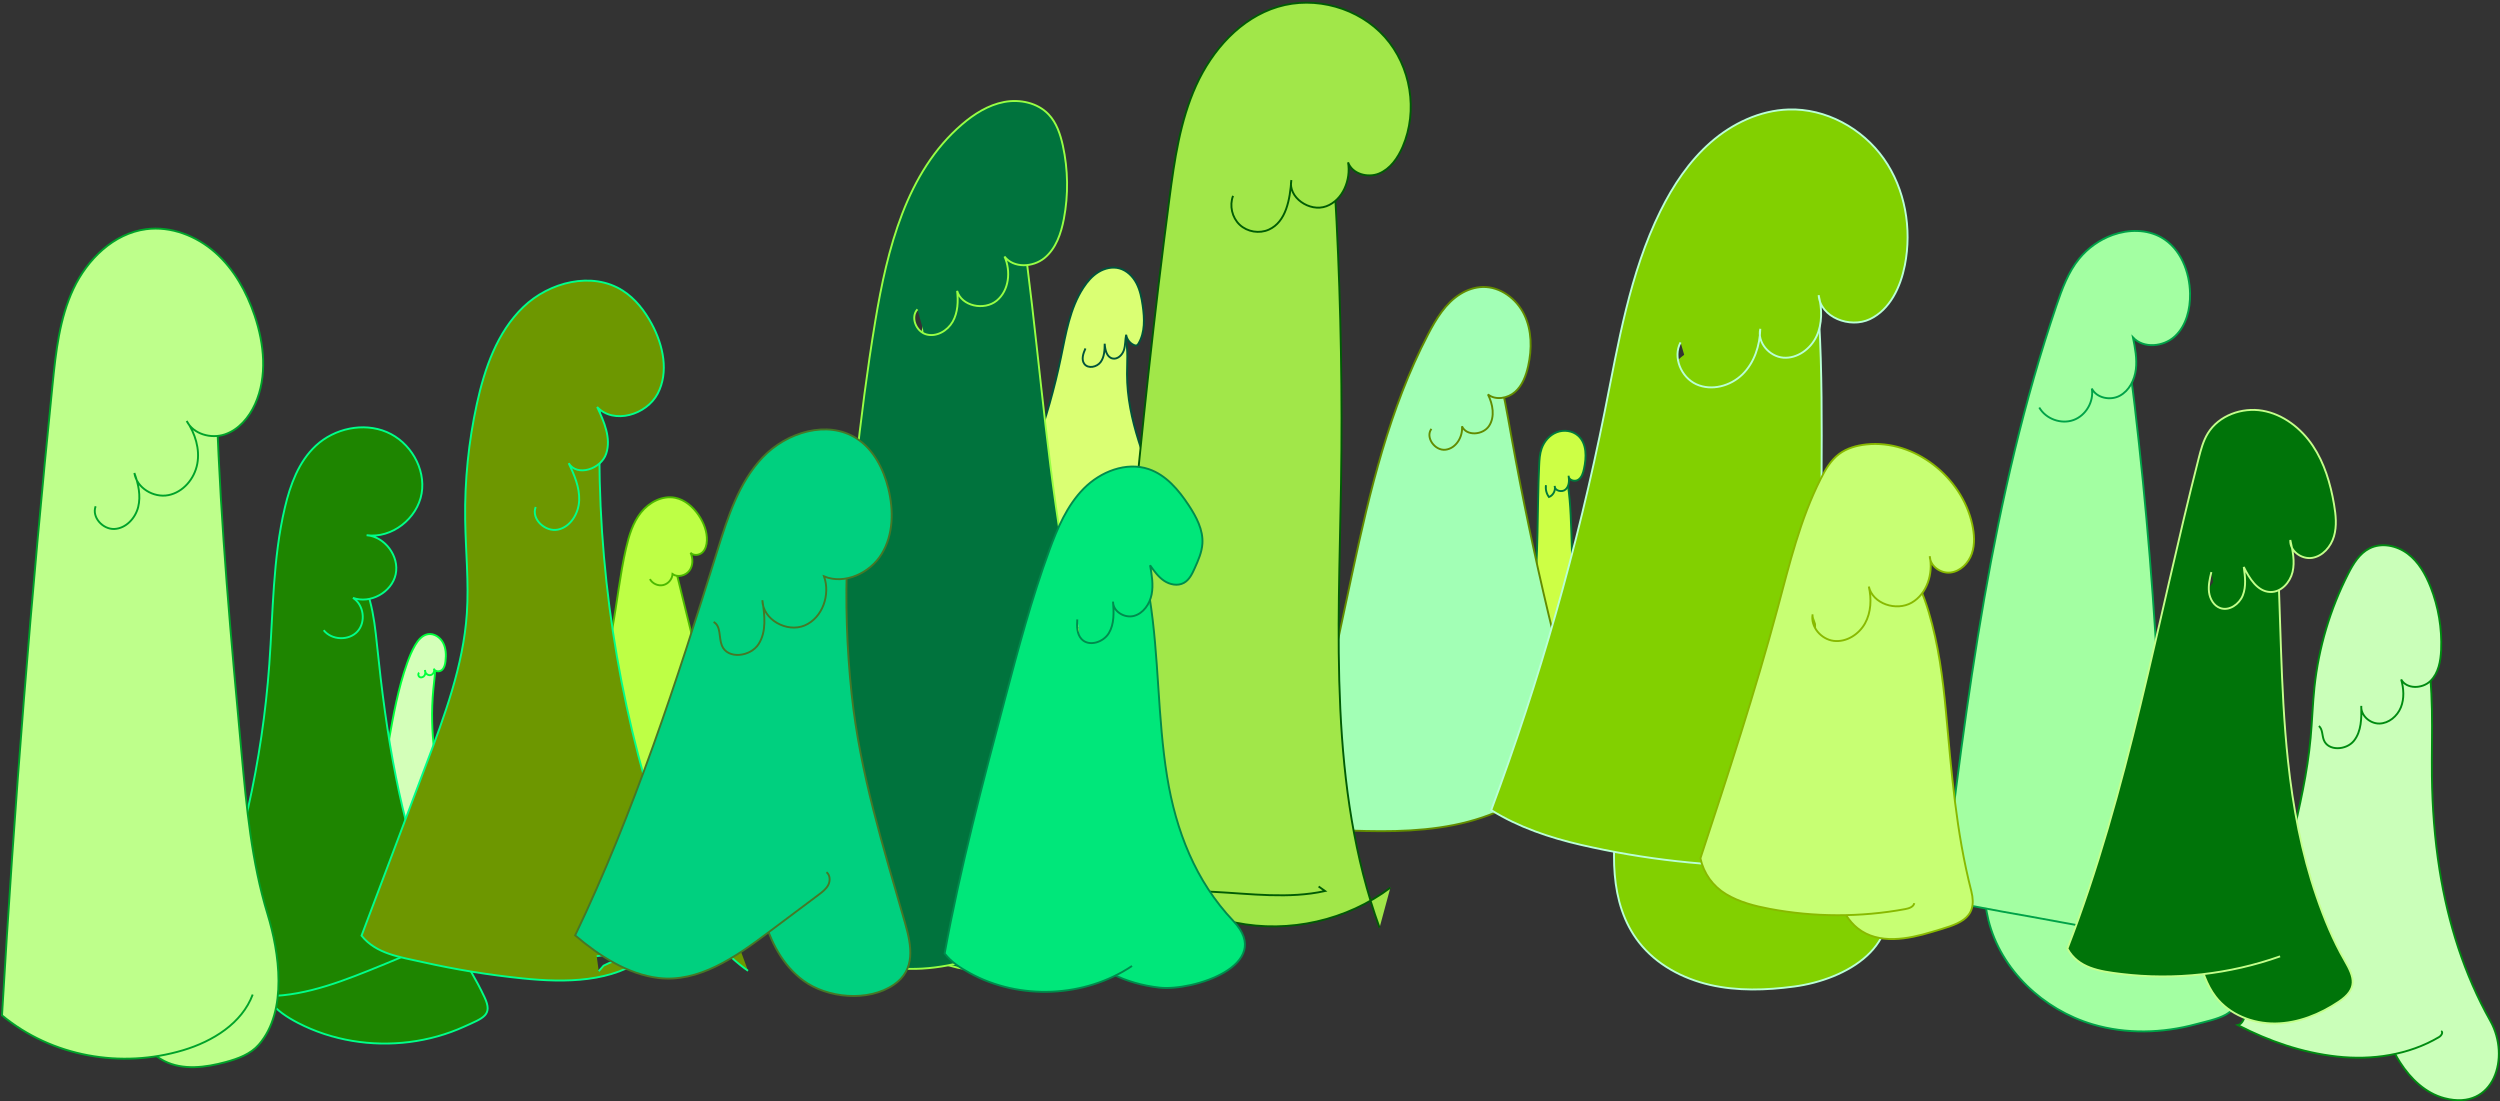 <?xml version="1.0" encoding="UTF-8"?>
<svg width="1303px" height="574px" viewBox="0 0 1303 574" version="1.1" xmlns="http://www.w3.org/2000/svg" xmlns:xlink="http://www.w3.org/1999/xlink">
    <rect x="0" y="0" width="1303" height="574" fill="#333333" stroke="none"/>
    <title>Group 13</title>
    <g id="1.0-–-Landing-Page" stroke="none" stroke-width="1" fill="none" fill-rule="evenodd">
        <g id="Home-–-Landing-Page-V1" transform="translate(-86, -10014)">
            <g id="LIP-TIDE-WORLD" transform="translate(0, 9636.263)">
                <g transform="translate(-654, -69.129)" id="Group-56">
                    <g transform="translate(741.046, 448.264)" id="Group-13">
                        <path d="M288.992,384.294 C289.075,383.794 289.159,383.294 289.242,382.794" id="Stroke-44" stroke="#4CB900"></path>
                        <path d="M381.988,453.452 C385.776,436.809 381.678,419.502 377.596,402.929 C368.688,366.769 359.781,330.61 350.873,294.451 C350.649,293.545 350.416,292.615 349.875,291.854 C348.142,289.419 344.062,290.05 342.104,292.306 C340.147,294.564 339.735,297.733 339.411,300.703 C334.774,343.213 332.168,385.776 328.957,428.396 C327.471,448.106 316.293,485.257 347.837,484.871 C365.12,484.659 378.351,469.44 381.988,453.452" id="Fill-46" fill="#BEFF45"></path>
                        <path d="M381.988,453.452 C385.776,436.809 381.678,419.502 377.596,402.929 C368.688,366.769 359.781,330.61 350.873,294.451 C350.649,293.545 350.416,292.615 349.875,291.854 C348.142,289.419 344.062,290.05 342.104,292.306 C340.147,294.564 339.735,297.733 339.411,300.703 C334.774,343.213 332.168,385.776 328.957,428.396 C327.471,448.106 316.293,485.257 347.837,484.871 C365.12,484.659 378.351,469.44 381.988,453.452 Z" id="Stroke-48" stroke="#4CB900"></path>
                        <path d="M334.894,299.097 C333.584,301.398 332.477,304.119 333.297,306.637 C333.603,307.576 334.163,308.417 334.815,309.16 C335.839,310.323 337.142,311.285 338.639,311.683 C340.137,312.08 341.839,311.855 343.049,310.887 C343.715,310.354 344.204,309.629 344.582,308.865 C347.766,302.416 339.728,290.604 334.894,299.097" id="Fill-50" fill="#BEFF45"></path>
                        <path d="M337.687,300.427 C338.982,302.796 341.926,304.134 344.563,303.552 C347.2,302.969 349.306,300.515 349.482,297.821 C352.178,299.701 356.251,298.693 358.23,296.068 C360.209,293.442 360.249,289.687 358.882,286.697 C360.412,288.359 363.314,288.074 364.983,286.553 C366.653,285.031 367.284,282.66 367.377,280.403 C367.573,275.662 365.742,271.012 363.076,267.087 C360.151,262.783 355.941,259.058 350.837,258.049 C344.165,256.728 337.257,260.401 333.021,265.724 C328.786,271.047 326.761,277.769 325.236,284.399 C322.037,298.307 320.631,312.561 318.023,326.591 C315.859,338.236 312.867,349.726 309.075,360.946 C305.944,370.208 302.274,379.278 298.605,388.341 C297.466,391.156 296.327,393.971 295.187,396.786 C296.166,398.042 297.437,398.133 298.998,398.449 C315.235,401.736 331.942,405.031 348.25,402.115 C354.61,400.979 360.943,398.823 365.939,394.728" id="Fill-52" fill="#BEFF45"></path>
                        <path d="M337.687,300.427 C338.982,302.796 341.926,304.134 344.563,303.552 C347.2,302.969 349.306,300.515 349.482,297.821 C352.178,299.701 356.251,298.693 358.23,296.068 C360.209,293.442 360.249,289.687 358.882,286.697 C360.412,288.359 363.314,288.074 364.983,286.553 C366.653,285.031 367.284,282.66 367.377,280.403 C367.573,275.662 365.742,271.012 363.076,267.087 C360.151,262.783 355.941,259.058 350.837,258.049 C344.165,256.728 337.257,260.401 333.021,265.724 C328.786,271.047 326.761,277.769 325.236,284.399 C322.037,298.307 320.631,312.561 318.023,326.591 C315.859,338.236 312.867,349.726 309.075,360.946 C305.944,370.208 302.274,379.278 298.605,388.341 C297.466,391.156 296.327,393.971 295.187,396.786 C296.166,398.042 297.437,398.133 298.998,398.449 C315.235,401.736 331.942,405.031 348.25,402.115 C354.61,400.979 360.943,398.823 365.939,394.728" id="Stroke-54" stroke="#4CB900"></path>
                        <path d="M495.156,333.71 C494.527,332.71 494.897,331.22 495.92,330.63" id="Stroke-57" stroke="#00543B"></path>
                        <path d="M586.357,193.59 C586.355,187.467 587.008,181.254 585.647,175.284 C584.285,169.315 580.334,163.431 574.389,161.966 C566.216,159.952 558.244,167.26 555.833,175.325 C553.422,183.39 554.818,192.02 555.033,200.435 C555.434,216.222 551.598,231.764 548.285,247.205 C544.972,262.646 542.152,278.557 544.594,294.159 C547.037,309.762 555.643,325.207 569.894,332.013 C579.135,336.427 589.828,336.848 599.988,335.563 C601.328,335.394 602.719,335.174 603.823,334.397 C605.091,333.504 605.78,332.019 606.414,330.603 C611.575,319.072 617.573,310.196 615.58,297.5 C613.662,285.28 609.095,273.418 604.741,261.905 C596.409,239.871 586.357,217.607 586.357,193.59" id="Fill-59" fill="#DAFF73"></path>
                        <path d="M586.357,193.59 C586.355,187.467 587.008,181.254 585.647,175.284 C584.285,169.315 580.334,163.431 574.389,161.966 C566.216,159.952 558.244,167.26 555.833,175.325 C553.422,183.39 554.818,192.02 555.033,200.435 C555.434,216.222 551.598,231.764 548.285,247.205 C544.972,262.646 542.152,278.557 544.594,294.159 C547.037,309.762 555.643,325.207 569.894,332.013 C579.135,336.427 589.828,336.848 599.988,335.563 C601.328,335.394 602.719,335.174 603.823,334.397 C605.091,333.504 605.78,332.019 606.414,330.603 C611.575,319.072 617.573,310.196 615.58,297.5 C613.662,285.28 609.095,273.418 604.741,261.905 C596.409,239.871 586.357,217.607 586.357,193.59 Z" id="Stroke-61" stroke="#00543B"></path>
                        <path d="M564.699,180.206 C563.531,182.791 562.414,186 564.111,188.275 C566.094,190.935 570.653,189.974 572.615,187.297 C574.577,184.621 574.686,181.06 574.719,177.742 C574.923,180.83 575.701,184.653 578.698,185.425 C581.328,186.102 583.861,183.707 584.714,181.129 C585.566,178.551 585.347,175.743 585.903,173.085 C586.238,175.388 587.818,177.472 589.945,178.418 C590.407,178.623 590.94,178.778 591.413,178.596 C591.852,178.426 592.137,178.005 592.376,177.599 C595.776,171.807 595.471,164.608 594.531,157.958 C593.962,153.935 593.175,149.87 591.297,146.267 C589.418,142.663 586.298,139.533 582.375,138.474 C578.704,137.484 574.692,138.417 571.453,140.408 C568.214,142.398 565.674,145.361 563.595,148.544 C556.569,159.297 554.506,172.421 551.892,184.998 C545.243,216.982 533.998,248.007 518.609,276.824 C521.522,277.503 523.563,277.565 526.549,277.731 C545.906,278.81 566.286,279.688 583.615,270.997" id="Fill-63" fill="#DAFF73"></path>
                        <path d="M564.699,180.206 C563.531,182.791 562.414,186 564.111,188.275 C566.094,190.935 570.653,189.974 572.615,187.297 C574.577,184.621 574.686,181.06 574.719,177.742 C574.923,180.83 575.701,184.653 578.698,185.425 C581.328,186.102 583.861,183.707 584.714,181.129 C585.566,178.551 585.347,175.743 585.903,173.085 C586.238,175.388 587.818,177.472 589.945,178.418 C590.407,178.623 590.94,178.778 591.413,178.596 C591.852,178.426 592.137,178.005 592.376,177.599 C595.776,171.807 595.471,164.608 594.531,157.958 C593.962,153.935 593.175,149.87 591.297,146.267 C589.418,142.663 586.298,139.533 582.375,138.474 C578.704,137.484 574.692,138.417 571.453,140.408 C568.214,142.398 565.674,145.361 563.595,148.544 C556.569,159.297 554.506,172.421 551.892,184.998 C545.243,216.982 533.998,248.007 518.609,276.824 C521.522,277.503 523.563,277.565 526.549,277.731 C545.906,278.81 566.286,279.688 583.615,270.997" id="Stroke-65" stroke="#00543B"></path>
                        <path d="M224.787,358.081 C225.121,354.517 225.586,350.966 225.879,347.397 C225.984,346.116 226.051,344.755 225.446,343.62 C224.409,341.676 221.664,341.169 219.642,342.044 C217.619,342.919 216.221,344.808 215.175,346.747 C210.962,354.553 211.051,363.88 211.245,372.748 C211.452,382.22 211.659,391.691 211.866,401.164 C212.048,409.51 212.277,418.085 215.508,425.782 C216.368,427.833 217.494,429.866 219.296,431.168 C221.367,432.663 224.116,432.997 226.624,432.517 C228.867,432.088 231.046,430.996 232.436,429.185 C235.196,425.588 233.02,421.888 231.787,418.224 C230.218,413.56 228.887,408.816 227.797,404.019 C225.619,394.421 224.409,384.604 224.193,374.766 C224.071,369.199 224.267,363.625 224.787,358.081" id="Fill-68" fill="#D4FFB9"></path>
                        <path d="M224.787,358.081 C225.121,354.517 225.586,350.966 225.879,347.397 C225.984,346.116 226.051,344.755 225.446,343.62 C224.409,341.676 221.664,341.169 219.642,342.044 C217.619,342.919 216.221,344.808 215.175,346.747 C210.962,354.553 211.051,363.88 211.245,372.748 C211.452,382.22 211.659,391.691 211.866,401.164 C212.048,409.51 212.277,418.085 215.508,425.782 C216.368,427.833 217.494,429.866 219.296,431.168 C221.367,432.663 224.116,432.997 226.624,432.517 C228.867,432.088 231.046,430.996 232.436,429.185 C235.196,425.588 233.02,421.888 231.787,418.224 C230.218,413.56 228.887,408.816 227.797,404.019 C225.619,394.421 224.409,384.604 224.193,374.766 C224.071,369.199 224.267,363.625 224.787,358.081 Z" id="Stroke-70" stroke="#00FF3B"></path>
                        <path d="M217.433,349.229 C216.668,349.786 216.951,351.16 217.815,351.542 C218.68,351.926 219.755,351.433 220.24,350.622 C220.725,349.81 220.714,348.783 220.464,347.871 C220.32,349.343 221.816,350.737 223.275,350.488 C224.733,350.239 225.683,348.428 225.058,347.087 C225.573,348.695 227.997,348.897 229.279,347.797 C230.56,346.699 230.944,344.895 231.138,343.218 C231.513,339.976 231.43,336.545 229.921,333.652 C228.412,330.758 225.172,328.579 221.959,329.148 C219.015,329.67 216.883,332.225 215.364,334.801 C213.618,337.762 212.321,340.965 211.166,344.204 C201.825,370.397 201.248,399.278 192.329,425.618 C192.436,425.448 192.542,425.279 192.649,425.109 C193.101,425.562 193.077,425.306 193.704,425.434 C198.855,426.485 204.062,427.542 209.318,427.382 C214.573,427.224 219.96,425.736 223.897,422.251 C224.15,422.028 224.306,421.49 223.969,421.47" id="Fill-72" fill="#D4FFB9"></path>
                        <path d="M217.433,349.229 C216.668,349.786 216.951,351.16 217.815,351.542 C218.68,351.926 219.755,351.433 220.24,350.622 C220.725,349.81 220.714,348.783 220.464,347.871 C220.32,349.343 221.816,350.737 223.275,350.488 C224.733,350.239 225.683,348.428 225.058,347.087 C225.573,348.695 227.997,348.897 229.279,347.797 C230.56,346.699 230.944,344.895 231.138,343.218 C231.513,339.976 231.43,336.545 229.921,333.652 C228.412,330.758 225.172,328.579 221.959,329.148 C219.015,329.67 216.883,332.225 215.364,334.801 C213.618,337.762 212.321,340.965 211.166,344.204 C201.825,370.397 201.248,399.278 192.329,425.618 C192.436,425.448 192.542,425.279 192.649,425.109 C193.101,425.562 193.077,425.306 193.704,425.434 C198.855,426.485 204.062,427.542 209.318,427.382 C214.573,427.224 219.96,425.736 223.897,422.251 C224.15,422.028 224.306,421.49 223.969,421.47" id="Stroke-74" stroke="#00FF3B"></path>
                        <path d="M817.904,275.121 C817.55,264.479 817.124,253.749 814.546,243.418 C814.236,242.178 813.866,240.89 812.984,239.964 C812.101,239.038 810.55,238.624 809.525,239.39 C808.691,240.013 808.476,241.151 808.328,242.182 C802.149,285.285 805.723,329.1 805.573,372.644 C805.526,386.134 805.168,399.949 809.52,412.718 C810.558,415.765 811.977,418.874 814.598,420.743 C818.951,423.846 825.625,422.187 828.752,417.852 C833.929,410.674 828.709,404.348 827.272,397.208 C825.331,387.558 824.057,377.731 822.953,367.955 C820.735,348.318 819.716,328.57 818.997,308.829 C818.588,297.595 818.278,286.356 817.904,275.121" id="Fill-77" fill="#CDFF45"></path>
                        <path d="M817.904,275.121 C817.55,264.479 817.124,253.749 814.546,243.418 C814.236,242.178 813.866,240.89 812.984,239.964 C812.101,239.038 810.55,238.624 809.525,239.39 C808.691,240.013 808.476,241.151 808.328,242.182 C802.149,285.285 805.723,329.1 805.573,372.644 C805.526,386.134 805.168,399.949 809.52,412.718 C810.558,415.765 811.977,418.874 814.598,420.743 C818.951,423.846 825.625,422.187 828.752,417.852 C833.929,410.674 828.709,404.348 827.272,397.208 C825.331,387.558 824.057,377.731 822.953,367.955 C820.735,348.318 819.716,328.57 818.997,308.829 C818.588,297.595 818.278,286.356 817.904,275.121 Z" id="Stroke-79" stroke="#00793B"></path>
                        <path d="M803.033,265.071 C803.053,266.401 803.138,267.769 803.701,268.974 C804.263,270.18 805.404,271.2 806.733,271.255 C807.938,271.304 809.038,270.578 809.923,269.758 C813.663,266.292 816.246,257.087 811.751,253.018 C803.696,245.724 802.958,260.009 803.033,265.071" id="Fill-81" fill="#CDFF45"></path>
                        <path d="M804.715,251.469 C804.388,253.627 804.963,255.907 806.277,257.651 C808.479,256.809 809.839,254.203 809.271,251.915 C809.183,254.445 813.095,255.413 814.952,253.694 C816.811,251.975 816.917,249.081 816.514,246.582 C816.393,248.798 819.611,249.88 821.48,248.685 C823.35,247.49 824.055,245.137 824.527,242.97 C825.836,236.965 826.075,229.764 821.485,225.678 C818.519,223.038 814.004,222.458 810.305,223.9 C806.606,225.342 803.764,228.617 802.455,232.365 C801.466,235.197 801.293,238.239 801.158,241.235 C800.107,264.612 800.825,288.091 798.344,311.359 C796.325,330.286 792.203,348.919 788.09,367.504 C785.441,379.473 782.664,391.162 780.016,403.13 C794.083,406.252 808.779,404.206 821.647,397.719 C821.944,397.569 822.294,397.301 822.192,396.984 C822.089,396.665 821.502,397.117 821.83,397.179" id="Fill-83" fill="#CDFF45"></path>
                        <path d="M804.715,251.469 C804.388,253.627 804.963,255.907 806.277,257.651 C808.479,256.809 809.839,254.203 809.271,251.915 C809.183,254.445 813.095,255.413 814.952,253.694 C816.811,251.975 816.917,249.081 816.514,246.582 C816.393,248.798 819.611,249.88 821.48,248.685 C823.35,247.49 824.055,245.137 824.527,242.97 C825.836,236.965 826.075,229.764 821.485,225.678 C818.519,223.038 814.004,222.458 810.305,223.9 C806.606,225.342 803.764,228.617 802.455,232.365 C801.466,235.197 801.293,238.239 801.158,241.235 C800.107,264.612 800.825,288.091 798.344,311.359 C796.325,330.286 792.203,348.919 788.09,367.504 C785.441,379.473 782.664,391.162 780.016,403.13 C794.083,406.252 808.779,404.206 821.647,397.719 C821.944,397.569 822.294,397.301 822.192,396.984 C822.089,396.665 821.502,397.117 821.83,397.179" id="Stroke-85" stroke="#00793B"></path>
                        <path d="M195.444,334.699 C193.873,319.516 191.948,303.063 181.363,292.065 C178.975,289.582 175.952,287.372 172.507,287.251 C165.576,287.009 161.395,294.737 159.393,301.379 C144.061,352.221 157.103,408.273 142.186,459.239 C139.208,469.416 135.127,479.325 133.46,489.797 C131.794,500.269 132.855,511.753 139.284,520.184 C143.131,525.229 148.591,528.799 154.224,531.721 C171.96,540.925 192.549,544.201 212.325,541.703 C222.213,540.454 231.935,537.759 241.011,533.631 C250.964,529.103 255.877,527.775 251.523,518.437 C242.785,499.704 229.798,483.542 222.195,463.72 C214.774,444.377 209.458,424.276 205.391,403.979 C200.804,381.092 197.845,357.907 195.444,334.699" id="Fill-88" fill="#1E8500"></path>
                        <path d="M195.444,334.699 C193.873,319.516 191.948,303.063 181.363,292.065 C178.975,289.582 175.952,287.372 172.507,287.251 C165.576,287.009 161.395,294.737 159.393,301.379 C144.061,352.221 157.103,408.273 142.186,459.239 C139.208,469.416 135.127,479.325 133.46,489.797 C131.794,500.269 132.855,511.753 139.284,520.184 C143.131,525.229 148.591,528.799 154.224,531.721 C171.96,540.925 192.549,544.201 212.325,541.703 C222.213,540.454 231.935,537.759 241.011,533.631 C250.964,529.103 255.877,527.775 251.523,518.437 C242.785,499.704 229.798,483.542 222.195,463.72 C214.774,444.377 209.458,424.276 205.391,403.979 C200.804,381.092 197.845,357.907 195.444,334.699 Z" id="Stroke-90" stroke="#00FF8A"></path>
                        <path d="M167.66,327.064 C171.788,332.336 180.799,332.658 185.293,327.693 C189.787,322.729 188.573,313.794 182.917,310.21 C191.929,313.499 203.139,307.327 205.181,297.954 C207.222,288.58 199.593,278.306 190.029,277.549 C203.159,279.349 216.433,268.892 218.698,255.835 C220.963,242.778 212.732,228.958 200.531,223.787 C188.329,218.615 173.32,221.871 163.598,230.877 C154.642,239.175 150.24,251.253 147.43,263.135 C141.124,289.795 141.302,317.486 139.321,344.81 C135.669,395.189 124.527,445.02 106.374,492.157 C108.223,499.424 108.708,506.662 114.395,511.547 C118.925,515.438 125.058,516.892 131.003,517.455 C151.629,519.406 171.93,512.183 191.159,504.472 C197.454,501.948 203.723,499.358 209.965,496.704 C207.316,495.068 204.666,493.432 202.017,491.797" id="Fill-92" fill="#1E8500"></path>
                        <path d="M167.66,327.064 C171.788,332.336 180.799,332.658 185.293,327.693 C189.787,322.729 188.573,313.794 182.917,310.21 C191.929,313.499 203.139,307.327 205.181,297.954 C207.222,288.58 199.593,278.306 190.029,277.549 C203.159,279.349 216.433,268.892 218.698,255.835 C220.963,242.778 212.732,228.958 200.531,223.787 C188.329,218.615 173.32,221.871 163.598,230.877 C154.642,239.175 150.24,251.253 147.43,263.135 C141.124,289.795 141.302,317.486 139.321,344.81 C135.669,395.189 124.527,445.02 106.374,492.157 C108.223,499.424 108.708,506.662 114.395,511.547 C118.925,515.438 125.058,516.892 131.003,517.455 C151.629,519.406 171.93,512.183 191.159,504.472 C197.454,501.948 203.723,499.358 209.965,496.704 C207.316,495.068 204.666,493.432 202.017,491.797" id="Stroke-94" stroke="#00FF8A"></path>
                        <path d="M830.639,410.448 C812.577,349.962 797.905,288.465 786.712,226.34 C784.585,214.537 782.581,202.695 779.529,191.097 C778.622,187.656 776.374,183.413 772.887,184.121 C771.121,184.48 769.898,186.08 769.047,187.668 C766.349,192.708 765.77,198.573 765.241,204.265 C760.299,257.443 755.357,310.629 751.935,363.926 C751.109,376.807 750.643,390.752 757.876,401.443 C765.743,413.069 781.281,417.719 795.176,415.731 C809.073,413.743 821.551,406.178 832.64,397.57 C832.104,397.974 831.569,398.379 831.033,398.783" id="Fill-97" fill="#A2FFB5"></path>
                        <path d="M830.639,410.448 C812.577,349.962 797.905,288.465 786.712,226.34 C784.585,214.537 782.581,202.695 779.529,191.097 C778.622,187.656 776.374,183.413 772.887,184.121 C771.121,184.48 769.898,186.08 769.047,187.668 C766.349,192.708 765.77,198.573 765.241,204.265 C760.299,257.443 755.357,310.629 751.935,363.926 C751.109,376.807 750.643,390.752 757.876,401.443 C765.743,413.069 781.281,417.719 795.176,415.731 C809.073,413.743 821.551,406.178 832.64,397.57 C832.104,397.974 831.569,398.379 831.033,398.783" id="Stroke-99" stroke="#628B00"></path>
                        <path d="M741.473,222.748 C734.937,228.189 731.933,237.234 732.914,245.681 C733.578,251.392 735.993,256.974 740.106,260.99 C746.4,267.137 756.564,268.914 764.57,265.267 C772.576,261.62 777.905,252.785 777.398,244.002 C776.307,225.125 759.388,207.834 741.473,222.748" id="Fill-101" fill="#A2FFB5"></path>
                        <path d="M745.012,222.126 C741.7,226.555 746.814,233.617 752.31,233 C757.806,232.383 761.47,226.281 760.943,220.776 C763.23,226.049 771.876,225.403 775.044,220.606 C778.211,215.811 777.054,209.3 774.457,204.172 C778.479,207.373 784.738,206.277 788.592,202.876 C792.446,199.475 794.329,194.37 795.447,189.353 C797.431,180.439 797.366,170.767 793.376,162.553 C789.386,154.339 780.933,147.963 771.804,148.168 C767.656,148.262 763.593,149.668 760.069,151.859 C752.348,156.66 747.443,164.833 743.25,172.901 C702.956,250.452 702.791,342.95 669.885,423.913 C677.093,429.905 686.361,430.806 695.727,431.208 C716.123,432.085 736.743,432.592 756.762,428.588 C776.782,424.584 796.393,415.669 809.883,400.345 C810.705,399.41 811.485,397.895 810.554,397.068" id="Fill-103" fill="#A2FFB5"></path>
                        <path d="M745.012,222.126 C741.7,226.555 746.814,233.617 752.31,233 C757.806,232.383 761.47,226.281 760.943,220.776 C763.23,226.049 771.876,225.403 775.044,220.606 C778.211,215.811 777.054,209.3 774.457,204.172 C778.479,207.373 784.738,206.277 788.592,202.876 C792.446,199.475 794.329,194.37 795.447,189.353 C797.431,180.439 797.366,170.767 793.376,162.553 C789.386,154.339 780.933,147.963 771.804,148.168 C767.656,148.262 763.593,149.668 760.069,151.859 C752.348,156.66 747.443,164.833 743.25,172.901 C702.956,250.452 702.791,342.95 669.885,423.913 C677.093,429.905 686.361,430.806 695.727,431.208 C716.123,432.085 736.743,432.592 756.762,428.588 C776.782,424.584 796.393,415.669 809.883,400.345 C810.705,399.41 811.485,397.895 810.554,397.068" id="Stroke-105" stroke="#628B00"></path>
                        <path d="M1124.458,367.809 C1122.01,315.103 1117.705,262.484 1111.554,210.081 C1110.183,198.401 1108.704,186.658 1105.219,175.425 C1103.904,171.188 1100.812,166.152 1096.482,167.12 C1094.934,167.466 1093.671,168.567 1092.574,169.715 C1082.927,179.813 1081.476,194.953 1080.143,208.855 C1073.545,277.676 1057.335,345.172 1040.729,412.285 C1035.391,433.865 1029.991,456.476 1035.308,478.062 C1041.728,504.127 1063.936,524.881 1089.677,532.498 C1107.176,537.677 1125.995,537.156 1143.526,532.413 C1152.587,529.96 1170.142,527.04 1160.475,516.186 C1151.1,505.66 1144.098,501.043 1139.513,486.758 C1133.649,468.49 1130.424,449.481 1128.396,430.436 C1126.18,409.628 1125.428,388.702 1124.458,367.809" id="Fill-108" fill="#A3FFA2"></path>
                        <path d="M1124.458,367.809 C1122.01,315.103 1117.705,262.484 1111.554,210.081 C1110.183,198.401 1108.704,186.658 1105.219,175.425 C1103.904,171.188 1100.812,166.152 1096.482,167.12 C1094.934,167.466 1093.671,168.567 1092.574,169.715 C1082.927,179.813 1081.476,194.953 1080.143,208.855 C1073.545,277.676 1057.335,345.172 1040.729,412.285 C1035.391,433.865 1029.991,456.476 1035.308,478.062 C1041.728,504.127 1063.936,524.881 1089.677,532.498 C1107.176,537.677 1125.995,537.156 1143.526,532.413 C1152.587,529.96 1170.142,527.04 1160.475,516.186 C1151.1,505.66 1144.098,501.043 1139.513,486.758 C1133.649,468.49 1130.424,449.481 1128.396,430.436 C1126.18,409.628 1125.428,388.702 1124.458,367.809 Z" id="Stroke-110" stroke="#00A248"></path>
                        <path d="M1059.477,208.344 C1055.881,214.735 1055.862,222.433 1055.375,229.75 C1054.752,239.115 1053.215,248.428 1053.248,257.813 C1053.282,267.198 1055.028,276.889 1060.358,284.614 C1063.605,289.321 1068.651,293.346 1074.368,293.264 C1079.378,293.193 1083.91,289.93 1086.788,285.829 C1089.666,281.727 1091.172,276.845 1092.621,272.048 C1097.027,257.456 1101.347,242.425 1100.167,227.228 C1099.669,220.803 1098.136,214.346 1094.757,208.859 C1092.668,205.466 1089.783,202.35 1086.341,200.302 C1080.866,197.042 1081.188,199.747 1077.125,200.41 C1069.877,201.594 1063.879,200.52 1059.477,208.344" id="Fill-112" fill="#A3FFA2"></path>
                        <path d="M1061.815,211.004 C1065.249,216.96 1073.187,219.863 1079.653,217.529 C1086.12,215.195 1090.374,207.892 1089.212,201.115 C1091.715,206.113 1098.843,207.504 1103.774,204.872 C1108.705,202.239 1111.486,196.646 1112.169,191.099 C1112.85,185.551 1111.752,179.956 1110.657,174.475 C1116.173,180.418 1126.603,179.399 1132.537,173.872 C1138.47,168.346 1140.548,159.72 1140.41,151.612 C1140.214,140.165 1135.439,128.051 1125.497,122.374 C1117.91,118.041 1108.353,118.105 1100.128,121.055 C1093.294,123.506 1087.152,127.856 1082.571,133.488 C1076.877,140.489 1073.723,149.167 1070.821,157.712 C1036.942,257.482 1024,362.946 1011.252,467.538 C1032.097,472.209 1052.82,475.402 1073.807,479.384 C1083.891,481.297 1094.115,483.139 1104.357,482.47 L1100.349,479.464" id="Fill-114" fill="#A3FFA2"></path>
                        <path d="M1061.815,211.004 C1065.249,216.96 1073.187,219.863 1079.653,217.529 C1086.12,215.195 1090.374,207.892 1089.212,201.115 C1091.715,206.113 1098.843,207.504 1103.774,204.872 C1108.705,202.239 1111.486,196.646 1112.169,191.099 C1112.85,185.551 1111.752,179.956 1110.657,174.475 C1116.173,180.418 1126.603,179.399 1132.537,173.872 C1138.47,168.346 1140.548,159.72 1140.41,151.612 C1140.214,140.165 1135.439,128.051 1125.497,122.374 C1117.91,118.041 1108.353,118.105 1100.128,121.055 C1093.294,123.506 1087.152,127.856 1082.571,133.488 C1076.877,140.489 1073.723,149.167 1070.821,157.712 C1036.942,257.482 1024,362.946 1011.252,467.538 C1032.097,472.209 1052.82,475.402 1073.807,479.384 C1083.891,481.297 1094.115,483.139 1104.357,482.47 L1100.349,479.464" id="Stroke-116" stroke="#00A248"></path>
                        <path d="M1266.47,403.071 C1266.212,380.176 1267.858,356.999 1263.089,334.605 C1262.082,329.878 1260.72,325.062 1257.698,321.29 C1254.674,317.517 1249.617,315.013 1244.95,316.27 C1241.495,317.201 1238.83,319.972 1236.868,322.965 C1230.787,332.239 1230.022,343.93 1229.928,355.021 C1229.609,392.649 1234.858,430.122 1235.491,467.747 C1235.979,496.748 1234.264,527.876 1249.88,552.319 C1255.346,560.876 1263.219,568.424 1273.042,570.991 C1299.177,577.82 1307.413,549.382 1296.95,530.752 C1283.234,506.331 1274.831,479.631 1270.449,452.008 C1267.881,435.829 1266.656,419.447 1266.47,403.071" id="Fill-119" fill="#CAFFB9"></path>
                        <path d="M1266.47,403.071 C1266.212,380.176 1267.858,356.999 1263.089,334.605 C1262.082,329.878 1260.72,325.062 1257.698,321.29 C1254.674,317.517 1249.617,315.013 1244.95,316.27 C1241.495,317.201 1238.83,319.972 1236.868,322.965 C1230.787,332.239 1230.022,343.93 1229.928,355.021 C1229.609,392.649 1234.858,430.122 1235.491,467.747 C1235.979,496.748 1234.264,527.876 1249.88,552.319 C1255.346,560.876 1263.219,568.424 1273.042,570.991 C1299.177,577.82 1307.413,549.382 1296.95,530.752 C1283.234,506.331 1274.831,479.631 1270.449,452.008 C1267.881,435.829 1266.656,419.447 1266.47,403.071 Z" id="Stroke-121" stroke="#008B11"></path>
                        <path d="M1206.605,370.176 C1202.207,386.828 1204.798,404.609 1209.888,421.063 C1213.61,433.092 1218.809,444.964 1227.41,454.161 C1230.593,457.567 1235.44,460.756 1239.611,458.674 C1240.955,458.003 1242,456.859 1242.909,455.662 C1248.455,448.358 1249.783,438.779 1250.702,429.654 C1253.214,404.702 1254.057,379.583 1253.223,354.519 C1253.041,349.052 1252.16,342.572 1247.278,340.103 C1245.064,338.984 1242.457,338.985 1239.99,339.251 C1222.57,341.135 1210.921,353.831 1206.605,370.176" id="Fill-123" fill="#CAFFB9"></path>
                        <path d="M1207.562,376.999 C1209.552,378.688 1209.181,381.815 1210.109,384.256 C1212.362,390.185 1221.825,389.678 1225.796,384.733 C1229.768,379.788 1229.804,372.862 1229.653,366.522 C1229.253,371.452 1234.139,375.809 1239.085,375.718 C1244.031,375.627 1248.422,371.882 1250.282,367.298 C1252.141,362.714 1251.804,357.487 1250.442,352.732 C1253.27,357.891 1261.448,357.657 1265.675,353.566 C1269.903,349.475 1271.025,343.165 1271.274,337.287 C1271.747,326.123 1269.851,314.865 1265.75,304.472 C1263.147,297.878 1259.506,291.444 1253.844,287.181 C1248.182,282.917 1240.169,281.242 1233.857,284.467 C1228.682,287.111 1225.492,292.428 1222.848,297.603 C1213.446,316.013 1207.449,336.155 1205.252,356.71 C1204.312,365.506 1204.062,374.361 1203.25,383.17 C1201.587,401.231 1197.58,418.987 1193.338,436.623 C1185.988,467.19 1177.909,497.584 1169.112,527.768 C1168.485,529.916 1167.499,532.412 1165.312,532.886 C1181.667,541.313 1198.641,547.208 1216.925,549.257 C1235.209,551.307 1254.38,548.498 1270.203,539.107 C1271.373,538.414 1272.511,536.569 1271.277,536" id="Fill-125" fill="#CAFFB9"></path>
                        <path d="M1207.562,376.999 C1209.552,378.688 1209.181,381.815 1210.109,384.256 C1212.362,390.185 1221.825,389.678 1225.796,384.733 C1229.768,379.788 1229.804,372.862 1229.653,366.522 C1229.253,371.452 1234.139,375.809 1239.085,375.718 C1244.031,375.627 1248.422,371.882 1250.282,367.298 C1252.141,362.714 1251.804,357.487 1250.442,352.732 C1253.27,357.891 1261.448,357.657 1265.675,353.566 C1269.903,349.475 1271.025,343.165 1271.274,337.287 C1271.747,326.123 1269.851,314.865 1265.75,304.472 C1263.147,297.878 1259.506,291.444 1253.844,287.181 C1248.182,282.917 1240.169,281.242 1233.857,284.467 C1228.682,287.111 1225.492,292.428 1222.848,297.603 C1213.446,316.013 1207.449,336.155 1205.252,356.71 C1204.312,365.506 1204.062,374.361 1203.25,383.17 C1201.587,401.231 1197.58,418.987 1193.338,436.623 C1185.988,467.19 1177.909,497.584 1169.112,527.768 C1168.485,529.916 1167.499,532.412 1165.312,532.886 C1181.667,541.313 1198.641,547.208 1216.925,549.257 C1235.209,551.307 1254.38,548.498 1270.203,539.107 C1271.373,538.414 1272.511,536.569 1271.277,536" id="Stroke-127" stroke="#008B11"></path>
                        <path d="M948.755,306.034 C947.213,252.553 950.482,198.889 945.61,145.608 C944.744,136.124 942.437,124.982 933.683,121.232 C926.111,117.988 917.017,122.398 912.234,129.105 C907.451,135.811 905.938,144.236 904.493,152.345 C894.761,207.001 882.602,261.224 868.064,314.803 C859.032,348.087 849.067,381.199 843.138,415.173 C838.691,440.656 837.306,469.38 853.221,489.773 C862.251,501.344 875.965,508.667 890.272,511.942 C904.578,515.218 919.509,514.721 934.058,512.79 C961.057,509.208 992.935,491.462 979.922,459.023 C974.398,445.252 967.859,432.645 963.754,418.174 C958.919,401.135 955.574,383.697 953.258,366.144 C950.628,346.213 949.335,326.123 948.755,306.034" id="Fill-130" fill="#82D000"></path>
                        <path d="M948.755,306.034 C947.213,252.553 950.482,198.889 945.61,145.608 C944.744,136.124 942.437,124.982 933.683,121.232 C926.111,117.988 917.017,122.398 912.234,129.105 C907.451,135.811 905.938,144.236 904.493,152.345 C894.761,207.001 882.602,261.224 868.064,314.803 C859.032,348.087 849.067,381.199 843.138,415.173 C838.691,440.656 837.306,469.38 853.221,489.773 C862.251,501.344 875.965,508.667 890.272,511.942 C904.578,515.218 919.509,514.721 934.058,512.79 C961.057,509.208 992.935,491.462 979.922,459.023 C974.398,445.252 967.859,432.645 963.754,418.174 C958.919,401.135 955.574,383.697 953.258,366.144 C950.628,346.213 949.335,326.123 948.755,306.034 Z" id="Stroke-132" stroke="#B9FFD6"></path>
                        <path d="M868.801,191.728 C863.832,198.506 859.977,206.375 859.403,214.759 C858.73,224.578 862.913,234.671 870.515,240.922 C878.117,247.172 888.982,249.311 898.302,246.147 C907.621,242.983 915.002,234.522 916.607,224.811 C917.71,218.138 916.222,211.269 913.771,204.964 C909.786,194.717 902.668,187.809 893.206,182.439 C883.333,176.837 874.943,183.35 868.801,191.728" id="Fill-134" fill="#82D000"></path>
                        <path d="M874.865,177.047 C870.691,184.698 875.128,195.24 883.051,198.872 C890.973,202.503 900.875,199.847 907.101,193.747 C913.327,187.647 916.194,178.72 916.423,170.008 C914.717,177.098 921.183,184.473 928.453,185.024 C935.725,185.574 942.639,180.473 945.731,173.869 C948.824,167.265 948.619,159.521 946.832,152.451 C947.673,163.992 963.097,169.911 973.551,164.946 C984.004,159.982 989.52,148.243 991.755,136.889 C995.503,117.844 991.966,97.167 980.769,81.312 C969.572,65.457 950.516,55.028 931.117,55.663 C916.183,56.151 901.884,62.935 890.626,72.76 C879.37,82.586 870.944,95.303 864.327,108.7 C848.304,141.135 842.453,177.461 835.361,212.935 C821.22,283.666 801.409,353.261 776.182,420.836 C790.251,429.668 806.678,435.192 822.864,438.929 C855.808,446.538 889.636,450.303 923.448,450.127 C933.443,450.075 943.861,449.569 952.624,444.758" id="Fill-136" fill="#82D000"></path>
                        <path d="M874.865,177.047 C870.691,184.698 875.128,195.24 883.051,198.872 C890.973,202.503 900.875,199.847 907.101,193.747 C913.327,187.647 916.194,178.72 916.423,170.008 C914.717,177.098 921.183,184.473 928.453,185.024 C935.725,185.574 942.639,180.473 945.731,173.869 C948.824,167.265 948.619,159.521 946.832,152.451 C947.673,163.992 963.097,169.911 973.551,164.946 C984.004,159.982 989.52,148.243 991.755,136.889 C995.503,117.844 991.966,97.167 980.769,81.312 C969.572,65.457 950.516,55.028 931.117,55.663 C916.183,56.151 901.884,62.935 890.626,72.76 C879.37,82.586 870.944,95.303 864.327,108.7 C848.304,141.135 842.453,177.461 835.361,212.935 C821.22,283.666 801.409,353.261 776.182,420.836 C790.251,429.668 806.678,435.192 822.864,438.929 C855.808,446.538 889.636,450.303 923.448,450.127 C933.443,450.075 943.861,449.569 952.624,444.758" id="Stroke-138" stroke="#B9FFD6"></path>
                        <path d="M1004.234,317.692 C998.916,299.879 989.398,281.759 972.615,273.764 C964.747,270.015 954.048,269.405 948.473,276.105 C944.559,280.808 944.452,287.501 944.536,293.619 C944.796,312.397 945.054,331.175 945.313,349.954 C945.671,375.806 946.029,401.694 948.504,427.431 C949.83,441.223 951.813,455.143 957.187,467.915 C959.481,473.365 962.494,478.701 967.117,482.387 C978.093,491.139 993.515,488.051 1005.81,484.335 C1018.714,480.434 1030.28,478.247 1026.377,462.975 C1018.422,431.856 1016.1,401.227 1013.157,369.321 C1011.551,351.918 1009.246,334.482 1004.234,317.692" id="Fill-141" fill="#C7FF73"></path>
                        <path d="M1004.234,317.692 C998.916,299.879 989.398,281.759 972.615,273.764 C964.747,270.015 954.048,269.405 948.473,276.105 C944.559,280.808 944.452,287.501 944.536,293.619 C944.796,312.397 945.054,331.175 945.313,349.954 C945.671,375.806 946.029,401.694 948.504,427.431 C949.83,441.223 951.813,455.143 957.187,467.915 C959.481,473.365 962.494,478.701 967.117,482.387 C978.093,491.139 993.515,488.051 1005.81,484.335 C1018.714,480.434 1030.28,478.247 1026.377,462.975 C1018.422,431.856 1016.1,401.227 1013.157,369.321 C1011.551,351.918 1009.246,334.482 1004.234,317.692 Z" id="Stroke-143" stroke="#88B900"></path>
                        <path d="M943.698,318.8 C942.486,325.286 948.138,331.828 954.687,332.629 C961.236,333.43 967.768,329.306 970.98,323.542 C974.192,317.779 974.456,310.726 972.976,304.296 C974.98,313.33 987.284,317.321 995.311,312.717 C1003.337,308.112 1006.582,297.577 1004.745,288.508 C1004.87,293.688 1010.473,297.636 1015.615,297.004 C1020.759,296.371 1024.939,292.106 1026.655,287.217 C1028.37,282.328 1027.978,276.937 1026.87,271.877 C1021.471,247.243 996.795,227.587 971.718,230.241 C966.629,230.78 961.5,232.207 957.42,235.298 C953.152,238.533 950.359,243.316 947.937,248.093 C937.23,269.21 931.668,292.479 925.527,315.344 C913.708,359.357 899.457,402.673 885.212,445.962 C886.928,453.839 891.688,460.487 898.596,464.639 C905.506,468.79 913.468,470.829 921.39,472.318 C944.648,476.685 968.712,476.72 991.981,472.419 C993.942,472.057 996.293,471.292 996.67,469.333" id="Fill-145" fill="#C7FF73"></path>
                        <path d="M943.698,318.8 C942.486,325.286 948.138,331.828 954.687,332.629 C961.236,333.43 967.768,329.306 970.98,323.542 C974.192,317.779 974.456,310.726 972.976,304.296 C974.98,313.33 987.284,317.321 995.311,312.717 C1003.337,308.112 1006.582,297.577 1004.745,288.508 C1004.87,293.688 1010.473,297.636 1015.615,297.004 C1020.759,296.371 1024.939,292.106 1026.655,287.217 C1028.37,282.328 1027.978,276.937 1026.87,271.877 C1021.471,247.243 996.795,227.587 971.718,230.241 C966.629,230.78 961.5,232.207 957.42,235.298 C953.152,238.533 950.359,243.316 947.937,248.093 C937.23,269.21 931.668,292.479 925.527,315.344 C913.708,359.357 899.457,402.673 885.212,445.962 C886.928,453.839 891.688,460.487 898.596,464.639 C905.506,468.79 913.468,470.829 921.39,472.318 C944.648,476.685 968.712,476.72 991.981,472.419 C993.942,472.057 996.293,471.292 996.67,469.333" id="Stroke-147" stroke="#88B900"></path>
                        <path d="M1096.315,494.82 C1096.022,494.377 1095.287,494.331 1094.941,494.734" id="Stroke-150" stroke="#C4FF8B"></path>
                        <path d="M1191.443,395.094 C1187.259,356.02 1187.864,316.6 1185.393,277.381 C1185.221,274.65 1185.008,271.826 1183.723,269.41 C1182.438,266.994 1179.774,265.089 1177.079,265.564 C1173.124,266.261 1171.653,271.058 1170.882,275 C1161.462,323.205 1138.352,368.637 1135.175,417.652 C1133.449,444.299 1137.736,471.046 1144.666,496.834 C1146.672,504.301 1148.993,511.894 1153.695,518.031 C1160.883,527.412 1173.063,532.197 1184.881,532.047 C1196.7,531.898 1208.129,527.265 1217.949,520.687 C1227.921,514.007 1226.195,508.182 1221.026,499.266 C1214.963,488.807 1210.297,477.349 1206.36,465.945 C1198.461,443.069 1194.014,419.115 1191.443,395.094" id="Fill-152" fill="#007409"></path>
                        <path d="M1191.443,395.094 C1187.259,356.02 1187.864,316.6 1185.393,277.381 C1185.221,274.65 1185.008,271.826 1183.723,269.41 C1182.438,266.994 1179.774,265.089 1177.079,265.564 C1173.124,266.261 1171.653,271.058 1170.882,275 C1161.462,323.205 1138.352,368.637 1135.175,417.652 C1133.449,444.299 1137.736,471.046 1144.666,496.834 C1146.672,504.301 1148.993,511.894 1153.695,518.031 C1160.883,527.412 1173.063,532.197 1184.881,532.047 C1196.7,531.898 1208.129,527.265 1217.949,520.687 C1227.921,514.007 1226.195,508.182 1221.026,499.266 C1214.963,488.807 1210.297,477.349 1206.36,465.945 C1198.461,443.069 1194.014,419.115 1191.443,395.094 Z" id="Stroke-154" stroke="#C4FF8B"></path>
                        <path d="M1160.348,300.13 C1159.798,300.13 1159.798,300.13 1160.348,300.13 C1158.638,297.676 1156.658,299.021 1154.164,300.675 C1151.671,302.329 1150.244,305.151 1149.045,307.892 C1146.12,314.57 1143.969,322.596 1147.652,328.89 C1149.744,332.466 1153.634,334.929 1157.762,335.29 C1161.891,335.652 1166.149,333.904 1168.832,330.746 C1170.811,328.417 1171.904,325.482 1172.902,322.593 C1173.994,319.429 1175.032,316.13 1174.719,312.797 C1174.12,306.395 1168.78,301.513 1163.362,298.05 C1162.826,297.707 1162.206,297.359 1161.59,297.512 C1160.974,297.666 1159.794,299.82 1160.348,300.13" id="Fill-156" fill="#007409"></path>
                        <path d="M1151.517,296.767 C1150.687,300.209 1149.85,303.745 1150.301,307.256 C1150.752,310.768 1152.78,314.304 1156.106,315.516 C1160.799,317.225 1166.067,313.536 1167.906,308.893 C1169.745,304.249 1169.09,299.04 1168.407,294.093 C1171.344,300.084 1175.532,306.931 1182.201,307.154 C1187.828,307.342 1192.512,302.235 1193.826,296.76 C1195.138,291.286 1193.904,285.559 1192.669,280.065 C1192.233,285.673 1198.455,290.245 1204.012,289.376 C1209.57,288.507 1213.822,283.561 1215.411,278.165 C1216.998,272.769 1216.394,266.986 1215.448,261.441 C1213.611,250.677 1210.447,239.943 1204.359,230.878 C1198.271,221.813 1188.958,214.537 1178.2,212.669 C1167.441,210.802 1155.394,215.133 1149.687,224.443 C1147.248,228.421 1146.044,233.013 1144.892,237.535 C1123.101,323.035 1108.355,410.738 1076.49,493.016 C1082.068,503.16 1093.082,504.846 1104.575,506.232 C1132.378,509.584 1160.948,506.416 1187.341,497.053" id="Fill-158" fill="#007409"></path>
                        <path d="M1151.517,296.767 C1150.687,300.209 1149.85,303.745 1150.301,307.256 C1150.752,310.768 1152.78,314.304 1156.106,315.516 C1160.799,317.225 1166.067,313.536 1167.906,308.893 C1169.745,304.249 1169.09,299.04 1168.407,294.093 C1171.344,300.084 1175.532,306.931 1182.201,307.154 C1187.828,307.342 1192.512,302.235 1193.826,296.76 C1195.138,291.286 1193.904,285.559 1192.669,280.065 C1192.233,285.673 1198.455,290.245 1204.012,289.376 C1209.57,288.507 1213.822,283.561 1215.411,278.165 C1216.998,272.769 1216.394,266.986 1215.448,261.441 C1213.611,250.677 1210.447,239.943 1204.359,230.878 C1198.271,221.813 1188.958,214.537 1178.2,212.669 C1167.441,210.802 1155.394,215.133 1149.687,224.443 C1147.248,228.421 1146.044,233.013 1144.892,237.535 C1123.101,323.035 1108.355,410.738 1076.49,493.016 C1082.068,503.16 1093.082,504.846 1104.575,506.232 C1132.378,509.584 1160.948,506.416 1187.341,497.053" id="Stroke-160" stroke="#C4FF8B"></path>
                        <path d="M388.818,504.588 C364.555,487.574 352.088,458.505 342.824,430.356 C320.875,363.655 310.216,293.255 311.436,223.047 C311.632,211.762 312.106,200.255 308.951,189.418 C307,182.714 301.992,175.416 295.043,176.089 C288.844,176.69 285.221,183.206 282.852,188.965 C271.69,216.101 264.392,244.824 261.248,273.998 C258.847,296.282 258.86,318.749 258.876,341.162 L258.95,446.408 C258.962,463.69 260.527,483.971 275.091,493.275 C283.826,498.855 294.965,498.706 305.266,497.558 C332.605,494.51 358.95,485.808 385.063,477.157 C383.047,477.371 381.032,477.584 379.017,477.798" id="Fill-163" fill="#6D9700"></path>
                        <path d="M388.818,504.588 C364.555,487.574 352.088,458.505 342.824,430.356 C320.875,363.655 310.216,293.255 311.436,223.047 C311.632,211.762 312.106,200.255 308.951,189.418 C307,182.714 301.992,175.416 295.043,176.089 C288.844,176.69 285.221,183.206 282.852,188.965 C271.69,216.101 264.392,244.824 261.248,273.998 C258.847,296.282 258.86,318.749 258.876,341.162 L258.95,446.408 C258.962,463.69 260.527,483.971 275.091,493.275 C283.826,498.855 294.965,498.706 305.266,497.558 C332.605,494.51 358.95,485.808 385.063,477.157 C383.047,477.371 381.032,477.584 379.017,477.798" id="Stroke-165" stroke="#00FF8A"></path>
                        <path d="M278.162,262.849 C275.675,269.14 283.2,276.057 289.81,274.623 C296.421,273.19 300.583,266.099 300.824,259.338 C301.064,252.578 298.276,246.11 295.353,240.01 C299.685,247.284 312.273,243.066 314.914,235.022 C317.555,226.978 313.83,218.37 310.184,210.73 C318.814,219.934 335.926,214.897 341.77,203.715 C347.615,192.532 344.664,178.607 338.679,167.499 C334.981,160.636 330.061,154.241 323.484,150.057 C307.548,139.918 285.254,145.546 271.66,158.657 C258.064,171.767 251.565,190.546 247.517,208.994 C243.169,228.811 241.113,249.13 241.403,269.417 C241.636,285.735 243.38,302.063 242.273,318.346 C240.416,345.651 230.645,371.714 220.977,397.318 C209.78,426.971 198.583,456.623 187.387,486.276 C195.108,495.855 207.334,497.358 219.336,500.067 C236.456,503.932 253.809,506.763 271.269,508.541 C293.694,510.825 318.357,510.746 336.179,496.947 C328.376,496.594 320.49,498.319 313.548,501.898 C312.704,502.865 311.86,503.832 311.016,504.798" id="Fill-167" fill="#6D9700"></path>
                        <path d="M278.162,262.849 C275.675,269.14 283.2,276.057 289.81,274.623 C296.421,273.19 300.583,266.099 300.824,259.338 C301.064,252.578 298.276,246.11 295.353,240.01 C299.685,247.284 312.273,243.066 314.914,235.022 C317.555,226.978 313.83,218.37 310.184,210.73 C318.814,219.934 335.926,214.897 341.77,203.715 C347.615,192.532 344.664,178.607 338.679,167.499 C334.981,160.636 330.061,154.241 323.484,150.057 C307.548,139.918 285.254,145.546 271.66,158.657 C258.064,171.767 251.565,190.546 247.517,208.994 C243.169,228.811 241.113,249.13 241.403,269.417 C241.636,285.735 243.38,302.063 242.273,318.346 C240.416,345.651 230.645,371.714 220.977,397.318 C209.78,426.971 198.583,456.623 187.387,486.276 C195.108,495.855 207.334,497.358 219.336,500.067 C236.456,503.932 253.809,506.763 271.269,508.541 C293.694,510.825 318.357,510.746 336.179,496.947 C328.376,496.594 320.49,498.319 313.548,501.898 C312.704,502.865 311.86,503.832 311.016,504.798" id="Stroke-169" stroke="#00FF8A"></path>
                        <path d="M552.333,282.459 C543.322,227.302 539.417,171.436 531.574,116.101 C530.035,105.242 527.723,93.307 519.027,86.624 C516.519,84.697 513.372,83.297 510.247,83.786 C504.712,84.651 501.774,90.659 499.867,95.926 C469.974,178.452 468.801,268.071 458.899,355.283 C455.507,385.159 451.056,415.362 455.154,445.149 C457.935,465.364 465.894,486.606 483.347,497.177 C501.79,508.348 525.435,504.596 546.08,498.374 C556.466,495.244 567.029,491.38 574.874,483.887 C584.544,474.648 596.51,454.281 597.77,440.782 C599.169,425.775 586.604,408.599 581.352,395.006 C567.354,358.777 558.584,320.724 552.333,282.459" id="Fill-172" fill="#00733D"></path>
                        <path d="M552.333,282.459 C543.322,227.302 539.417,171.436 531.574,116.101 C530.035,105.242 527.723,93.307 519.027,86.624 C516.519,84.697 513.372,83.297 510.247,83.786 C504.712,84.651 501.774,90.659 499.867,95.926 C469.974,178.452 468.801,268.071 458.899,355.283 C455.507,385.159 451.056,415.362 455.154,445.149 C457.935,465.364 465.894,486.606 483.347,497.177 C501.79,508.348 525.435,504.596 546.08,498.374 C556.466,495.244 567.029,491.38 574.874,483.887 C584.544,474.648 596.51,454.281 597.77,440.782 C599.169,425.775 586.604,408.599 581.352,395.006 C567.354,358.777 558.584,320.724 552.333,282.459 Z" id="Stroke-174" stroke="#97FF45"></path>
                        <path d="M477.128,159.82 C473.39,163.867 476.372,171.339 481.664,172.871 C486.956,174.403 492.762,171.053 495.492,166.268 C498.221,161.482 498.437,155.658 497.802,150.186 C500.112,158.241 511.918,160.617 518.413,155.322 C524.908,150.027 525.921,139.949 522.491,132.303 C527.198,138.464 537.309,137.994 543.314,133.089 C549.318,128.183 551.993,120.303 553.444,112.686 C555.843,100.098 555.662,87.024 552.917,74.507 C551.622,68.601 549.637,62.602 545.476,58.215 C539.715,52.141 530.503,50.2 522.28,51.766 C514.056,53.333 506.713,57.972 500.359,63.422 C471.394,88.261 461.401,128.319 455.148,165.961 C438.18,268.092 437.052,372.611 415.554,473.886 C423.73,490.161 441.284,498.773 459.173,502.193 C477.062,505.614 495.691,502.428 512.837,496.288 C531.003,489.783 547.974,479.964 562.667,467.457" id="Fill-176" fill="#00733D"></path>
                        <path d="M477.128,159.82 C473.39,163.867 476.372,171.339 481.664,172.871 C486.956,174.403 492.762,171.053 495.492,166.268 C498.221,161.482 498.437,155.658 497.802,150.186 C500.112,158.241 511.918,160.617 518.413,155.322 C524.908,150.027 525.921,139.949 522.491,132.303 C527.198,138.464 537.309,137.994 543.314,133.089 C549.318,128.183 551.993,120.303 553.444,112.686 C555.843,100.098 555.662,87.024 552.917,74.507 C551.622,68.601 549.637,62.602 545.476,58.215 C539.715,52.141 530.503,50.2 522.28,51.766 C514.056,53.333 506.713,57.972 500.359,63.422 C471.394,88.261 461.401,128.319 455.148,165.961 C438.18,268.092 437.052,372.611 415.554,473.886 C423.73,490.161 441.284,498.773 459.173,502.193 C477.062,505.614 495.691,502.428 512.837,496.288 C531.003,489.783 547.974,479.964 562.667,467.457" id="Stroke-178" stroke="#97FF45"></path>
                        <path d="M717.98,482.118 C691.414,408.799 696.682,328.439 697.908,250.465 C698.622,205.005 697.842,159.522 695.571,114.113 C695.015,103.004 694.366,91.865 692.354,80.925 C691.58,76.712 690.536,72.386 687.906,69.004 C685.277,65.622 680.658,63.437 676.614,64.852 C674.271,65.672 672.461,67.533 670.827,69.401 C656.747,85.495 649.143,106.19 643.414,126.792 C629.078,178.336 624.684,232.045 615.192,284.697 C606.565,332.556 593.639,380.921 600.125,429.117 C601.985,442.944 605.892,457.356 616.034,466.938 C623.342,473.843 633.171,477.495 643.024,479.493 C670.839,485.133 700.941,478.322 723.619,461.257" id="Fill-181" fill="#A1E749"></path>
                        <path d="M717.98,482.118 C691.414,408.799 696.682,328.439 697.908,250.465 C698.622,205.005 697.842,159.522 695.571,114.113 C695.015,103.004 694.366,91.865 692.354,80.925 C691.58,76.712 690.536,72.386 687.906,69.004 C685.277,65.622 680.658,63.437 676.614,64.852 C674.271,65.672 672.461,67.533 670.827,69.401 C656.747,85.495 649.143,106.19 643.414,126.792 C629.078,178.336 624.684,232.045 615.192,284.697 C606.565,332.556 593.639,380.921 600.125,429.117 C601.985,442.944 605.892,457.356 616.034,466.938 C623.342,473.843 633.171,477.495 643.024,479.493 C670.839,485.133 700.941,478.322 723.619,461.257" id="Stroke-183" stroke="#005C04"></path>
                        <path d="M641.499,98.889 C636.146,102.75 632.685,108.663 627.994,113.306 C626.205,115.077 624.153,116.787 623.384,119.184 C622.779,121.066 623.063,123.108 623.422,125.053 C624.154,129.016 625.179,132.926 626.484,136.739 C627.787,140.546 629.482,144.412 632.593,146.964 C634.761,148.742 637.489,149.752 640.264,150.153 C650.667,151.656 660.73,144.741 666.612,136.03 C669.397,131.905 671.562,127.089 671.243,122.122 C670.374,108.622 656.166,88.307 641.499,98.889" id="Fill-185" fill="#A1E749"></path>
                        <path d="M641.618,100.673 C639.666,105.771 641.084,111.983 645.056,115.729 C649.026,119.474 655.31,120.527 660.285,118.281 C669.351,114.187 671.29,102.4 671.998,92.477 C670.121,101.522 681.556,109.321 690.217,106.109 C698.878,102.897 703.096,92.331 701.575,83.219 C703.692,89.241 711.747,91.486 717.658,89.076 C723.569,86.666 727.499,80.96 730.024,75.098 C738.099,56.358 734.319,33.09 720.728,17.87 C707.137,2.65 684.442,-3.728 664.912,2.183 C645.483,8.064 630.749,24.666 622.372,43.156 C613.995,61.646 611.095,82.075 608.45,102.202 C592.592,222.854 582.642,344.194 572.697,465.476 C591.857,463.005 612.278,462.439 631.571,463.438 C650.95,464.441 670.625,467.173 689.578,463.008 C688.457,462.219 687.336,461.431 686.215,460.643" id="Fill-187" fill="#A1E749"></path>
                        <path d="M641.618,100.673 C639.666,105.771 641.084,111.983 645.056,115.729 C649.026,119.474 655.31,120.527 660.285,118.281 C669.351,114.187 671.29,102.4 671.998,92.477 C670.121,101.522 681.556,109.321 690.217,106.109 C698.878,102.897 703.096,92.331 701.575,83.219 C703.692,89.241 711.747,91.486 717.658,89.076 C723.569,86.666 727.499,80.96 730.024,75.098 C738.099,56.358 734.319,33.09 720.728,17.87 C707.137,2.65 684.442,-3.728 664.912,2.183 C645.483,8.064 630.749,24.666 622.372,43.156 C613.995,61.646 611.095,82.075 608.45,102.202 C592.592,222.854 582.642,344.194 572.697,465.476 C591.857,463.005 612.278,462.439 631.571,463.438 C650.95,464.441 670.625,467.173 689.578,463.008 C688.457,462.219 687.336,461.431 686.215,460.643" id="Stroke-189" stroke="#005C04"></path>
                        <path d="M557.564,330.86 C556.036,333.3 556.212,336.69 557.983,338.96 C559.755,341.23 563,342.223 565.739,341.335 C567.877,340.64 569.579,338.95 570.724,337.015 C571.247,336.133 571.674,335.179 571.832,334.167 C572.134,332.232 571.365,330.165 569.871,328.899 C566.548,326.083 559.831,327.238 557.564,330.86" id="Fill-194" fill="#00E77A"></path>
                        <path d="M607.252,403.349 C602.248,372.517 603.063,340.969 598.15,310.122 C597.566,306.457 596.865,302.705 594.917,299.546 C592.968,296.387 589.485,293.91 585.785,294.2 C581.704,294.519 578.607,297.934 576.287,301.306 C568,313.354 563.924,327.736 560.305,341.904 C550.618,379.823 543.21,419.186 548.472,457.968 C549.994,469.187 552.702,480.569 559.154,489.872 C568.915,503.947 586.108,511.372 603.123,513.342 C620.698,515.376 663.495,501.498 641.825,478.685 C622.001,457.814 611.822,431.507 607.252,403.349" id="Fill-196" fill="#00E77A"></path>
                        <path d="M607.252,403.349 C602.248,372.517 603.063,340.969 598.15,310.122 C597.566,306.457 596.865,302.705 594.917,299.546 C592.968,296.387 589.485,293.91 585.785,294.2 C581.704,294.519 578.607,297.934 576.287,301.306 C568,313.354 563.924,327.736 560.305,341.904 C550.618,379.823 543.21,419.186 548.472,457.968 C549.994,469.187 552.702,480.569 559.154,489.872 C568.915,503.947 586.108,511.372 603.123,513.342 C620.698,515.376 663.495,501.498 641.825,478.685 C622.001,457.814 611.822,431.507 607.252,403.349 Z" id="Stroke-198" stroke="#008B4D"></path>
                        <path d="M562.016,328.63 C551.078,328.63 551.059,345.63 562.016,345.63 C572.955,345.63 572.973,328.63 562.016,328.63" id="Fill-200" fill="#00E77A"></path>
                        <path d="M560.434,321.439 C560.174,325.035 560.193,329.066 562.66,331.695 C566.502,335.792 573.971,333.418 576.876,328.611 C579.782,323.803 579.475,317.791 579.076,312.188 C578.973,317.284 585.053,320.941 589.974,319.613 C594.894,318.286 598.198,313.403 599.183,308.403 C600.167,303.402 599.272,298.245 598.377,293.227 C600.469,296.204 602.628,299.249 605.643,301.285 C608.659,303.32 612.763,304.158 615.957,302.417 C618.801,300.865 620.309,297.71 621.638,294.756 C623.484,290.653 625.358,286.438 625.649,281.948 C626.114,274.777 622.5,268.006 618.551,262.003 C613.289,254.004 606.717,246.165 597.646,243.101 C585.894,239.131 572.556,244.405 563.827,253.218 C555.099,262.031 550.121,273.814 545.848,285.46 C536.601,310.665 529.708,336.66 522.829,362.611 C511.155,406.653 499.467,450.751 491.293,495.575 C494.789,500.06 499.358,502.978 504.338,505.725 C530.34,520.067 564.296,518.598 588.962,502.065" id="Fill-202" fill="#00E77A"></path>
                        <path d="M560.434,321.439 C560.174,325.035 560.193,329.066 562.66,331.695 C566.502,335.792 573.971,333.418 576.876,328.611 C579.782,323.803 579.475,317.791 579.076,312.188 C578.973,317.284 585.053,320.941 589.974,319.613 C594.894,318.286 598.198,313.403 599.183,308.403 C600.167,303.402 599.272,298.245 598.377,293.227 C600.469,296.204 602.628,299.249 605.643,301.285 C608.659,303.32 612.763,304.158 615.957,302.417 C618.801,300.865 620.309,297.71 621.638,294.756 C623.484,290.653 625.358,286.438 625.649,281.948 C626.114,274.777 622.5,268.006 618.551,262.003 C613.289,254.004 606.717,246.165 597.646,243.101 C585.894,239.131 572.556,244.405 563.827,253.218 C555.099,262.031 550.121,273.814 545.848,285.46 C536.601,310.665 529.708,336.66 522.829,362.611 C511.155,406.653 499.467,450.751 491.293,495.575 C494.789,500.06 499.358,502.978 504.338,505.725 C530.34,520.067 564.296,518.598 588.962,502.065" id="Stroke-204" stroke="#008B4D"></path>
                        <path d="M440.557,287.771 C440.635,286.02 440.705,284.186 439.951,282.605 C438.14,278.811 432.703,278.525 428.803,280.092 C421.989,282.829 417.284,289.092 413.529,295.402 C388.885,336.818 391.334,388.209 392.914,436.376 C393.352,449.727 393.683,463.213 396.971,476.16 C400.258,489.107 406.828,501.671 417.565,509.618 C430.119,518.91 451.409,520.932 464.766,511.867 C476.312,504.031 474.077,491.616 470.696,479.791 C459.293,439.904 447.24,401.886 442.821,360.323 C440.261,336.241 439.49,311.966 440.557,287.771" id="Fill-207" fill="#00D07F"></path>
                        <path d="M440.557,287.771 C440.635,286.02 440.705,284.186 439.951,282.605 C438.14,278.811 432.703,278.525 428.803,280.092 C421.989,282.829 417.284,289.092 413.529,295.402 C388.885,336.818 391.334,388.209 392.914,436.376 C393.352,449.727 393.683,463.213 396.971,476.16 C400.258,489.107 406.828,501.671 417.565,509.618 C430.119,518.91 451.409,520.932 464.766,511.867 C476.312,504.031 474.077,491.616 470.696,479.791 C459.293,439.904 447.24,401.886 442.821,360.323 C440.261,336.241 439.49,311.966 440.557,287.771 Z" id="Stroke-209" stroke="#467727"></path>
                        <path d="M419.843,317.311 C420.596,309.788 420.688,301.212 415.339,295.87 C409.034,289.574 398.468,291.026 390.178,294.291 C382.572,297.288 375.162,301.669 370.662,308.495 C366.152,315.339 365.06,323.837 364.558,332.019 C363.906,342.655 364.075,353.516 367.223,363.696 C370.372,373.876 376.821,383.389 386.245,388.361 C390.731,390.726 396.428,391.922 400.745,389.264 C408.367,384.57 410.36,367.219 412.358,359.448 C415.913,345.619 418.42,331.52 419.843,317.311" id="Fill-211" fill="#00D07F"></path>
                        <path d="M370.893,322.785 C374.872,324.915 373.503,330.946 375.22,335.121 C378.203,342.37 390.069,340.927 394.312,334.336 C398.555,327.744 397.504,319.197 396.297,311.452 C396.475,321.542 409.073,328.524 418.365,324.588 C427.658,320.651 431.83,308.54 428.441,299.034 C439.292,303.439 452.422,297.281 458.514,287.278 C464.605,277.276 464.748,264.601 461.95,253.229 C459.434,243.002 454.307,232.89 445.472,227.157 C430.306,217.313 408.928,223.86 396.475,236.968 C384.021,250.076 378.324,268.018 372.952,285.282 C351.725,353.495 329.571,421.69 298.722,486.125 C311.035,496.629 326.107,506.422 342.178,508.334 C362.998,510.812 382.08,497.575 398.859,485.001 C407.791,478.306 416.724,471.613 425.656,464.92 C427.588,463.472 429.586,461.946 430.673,459.791 C431.761,457.635 431.626,454.656 429.713,453.182" id="Fill-213" fill="#00D07F"></path>
                        <path d="M370.893,322.785 C374.872,324.915 373.503,330.946 375.22,335.121 C378.203,342.37 390.069,340.927 394.312,334.336 C398.555,327.744 397.504,319.197 396.297,311.452 C396.475,321.542 409.073,328.524 418.365,324.588 C427.658,320.651 431.83,308.54 428.441,299.034 C439.292,303.439 452.422,297.281 458.514,287.278 C464.605,277.276 464.748,264.601 461.95,253.229 C459.434,243.002 454.307,232.89 445.472,227.157 C430.306,217.313 408.928,223.86 396.475,236.968 C384.021,250.076 378.324,268.018 372.952,285.282 C351.725,353.495 329.571,421.69 298.722,486.125 C311.035,496.629 326.107,506.422 342.178,508.334 C362.998,510.812 382.08,497.575 398.859,485.001 C407.791,478.306 416.724,471.613 425.656,464.92 C427.588,463.472 429.586,461.946 430.673,459.791 C431.761,457.635 431.626,454.656 429.713,453.182" id="Stroke-215" stroke="#467727"></path>
                        <path d="M124.825,390.951 C119.397,332.018 113.966,273.046 111.982,213.897 C111.542,200.776 111.192,187.269 105.964,175.226 C100.736,163.183 89.309,152.814 76.183,153.059 C64.254,153.283 53.852,162.239 48.558,172.931 C43.265,183.624 42.152,195.847 41.467,207.759 C38.621,257.227 41.647,306.824 44.673,356.282 C47.92,409.359 51.204,462.71 62.927,514.579 C66.189,529.013 71.371,544.944 84.582,551.613 C94.351,556.545 106.096,555.008 116.654,552.132 C123.008,550.4 129.552,548.026 133.863,543.048 C149.13,525.416 144.417,494.747 138.393,475.041 C130.062,447.79 127.427,419.2 124.825,390.951" id="Fill-218" fill="#BEFF8B"></path>
                        <path d="M124.825,390.951 C119.397,332.018 113.966,273.046 111.982,213.897 C111.542,200.776 111.192,187.269 105.964,175.226 C100.736,163.183 89.309,152.814 76.183,153.059 C64.254,153.283 53.852,162.239 48.558,172.931 C43.265,183.624 42.152,195.847 41.467,207.759 C38.621,257.227 41.647,306.824 44.673,356.282 C47.92,409.359 51.204,462.71 62.927,514.579 C66.189,529.013 71.371,544.944 84.582,551.613 C94.351,556.545 106.096,555.008 116.654,552.132 C123.008,550.4 129.552,548.026 133.863,543.048 C149.13,525.416 144.417,494.747 138.393,475.041 C130.062,447.79 127.427,419.2 124.825,390.951 Z" id="Stroke-220" stroke="#00A22A"></path>
                        <path d="M48.798,262.464 C46.673,268.118 52.488,274.552 58.523,274.302 C64.558,274.052 69.506,268.738 70.971,262.879 C72.437,257.019 71.075,250.812 68.993,245.141 C70.184,252.918 78.973,258.175 86.697,256.678 C94.421,255.18 100.34,248.095 101.775,240.36 C103.209,232.624 100.685,224.529 96.254,218.028 C99.703,224.871 108.882,227.45 116.145,225.006 C123.408,222.562 128.766,216.167 131.91,209.178 C138.368,194.823 136.692,177.978 131.657,163.065 C127.479,150.686 120.92,138.853 111.134,130.198 C101.348,121.543 88.069,116.362 75.116,118.061 C58.218,120.277 44.479,133.72 37.228,149.143 C29.977,164.566 28.095,181.885 26.369,198.84 C15.228,308.292 6.436,417.985 0,527.814 C26.059,549.356 62.061,555.662 94.449,545.959 C109.811,541.358 125.061,531.987 130.663,516.961" id="Fill-222" fill="#BEFF8B"></path>
                        <path d="M48.798,262.464 C46.673,268.118 52.488,274.552 58.523,274.302 C64.558,274.052 69.506,268.738 70.971,262.879 C72.437,257.019 71.075,250.812 68.993,245.141 C70.184,252.918 78.973,258.175 86.697,256.678 C94.421,255.18 100.34,248.095 101.775,240.36 C103.209,232.624 100.685,224.529 96.254,218.028 C99.703,224.871 108.882,227.45 116.145,225.006 C123.408,222.562 128.766,216.167 131.91,209.178 C138.368,194.823 136.692,177.978 131.657,163.065 C127.479,150.686 120.92,138.853 111.134,130.198 C101.348,121.543 88.069,116.362 75.116,118.061 C58.218,120.277 44.479,133.72 37.228,149.143 C29.977,164.566 28.095,181.885 26.369,198.84 C15.228,308.292 6.436,417.985 0,527.814 C26.059,549.356 62.061,555.662 94.449,545.959 C109.811,541.358 125.061,531.987 130.663,516.961" id="Stroke-224" stroke="#00A22A"></path>
                    </g>
                </g>
            </g>
        </g>
    </g>
</svg>